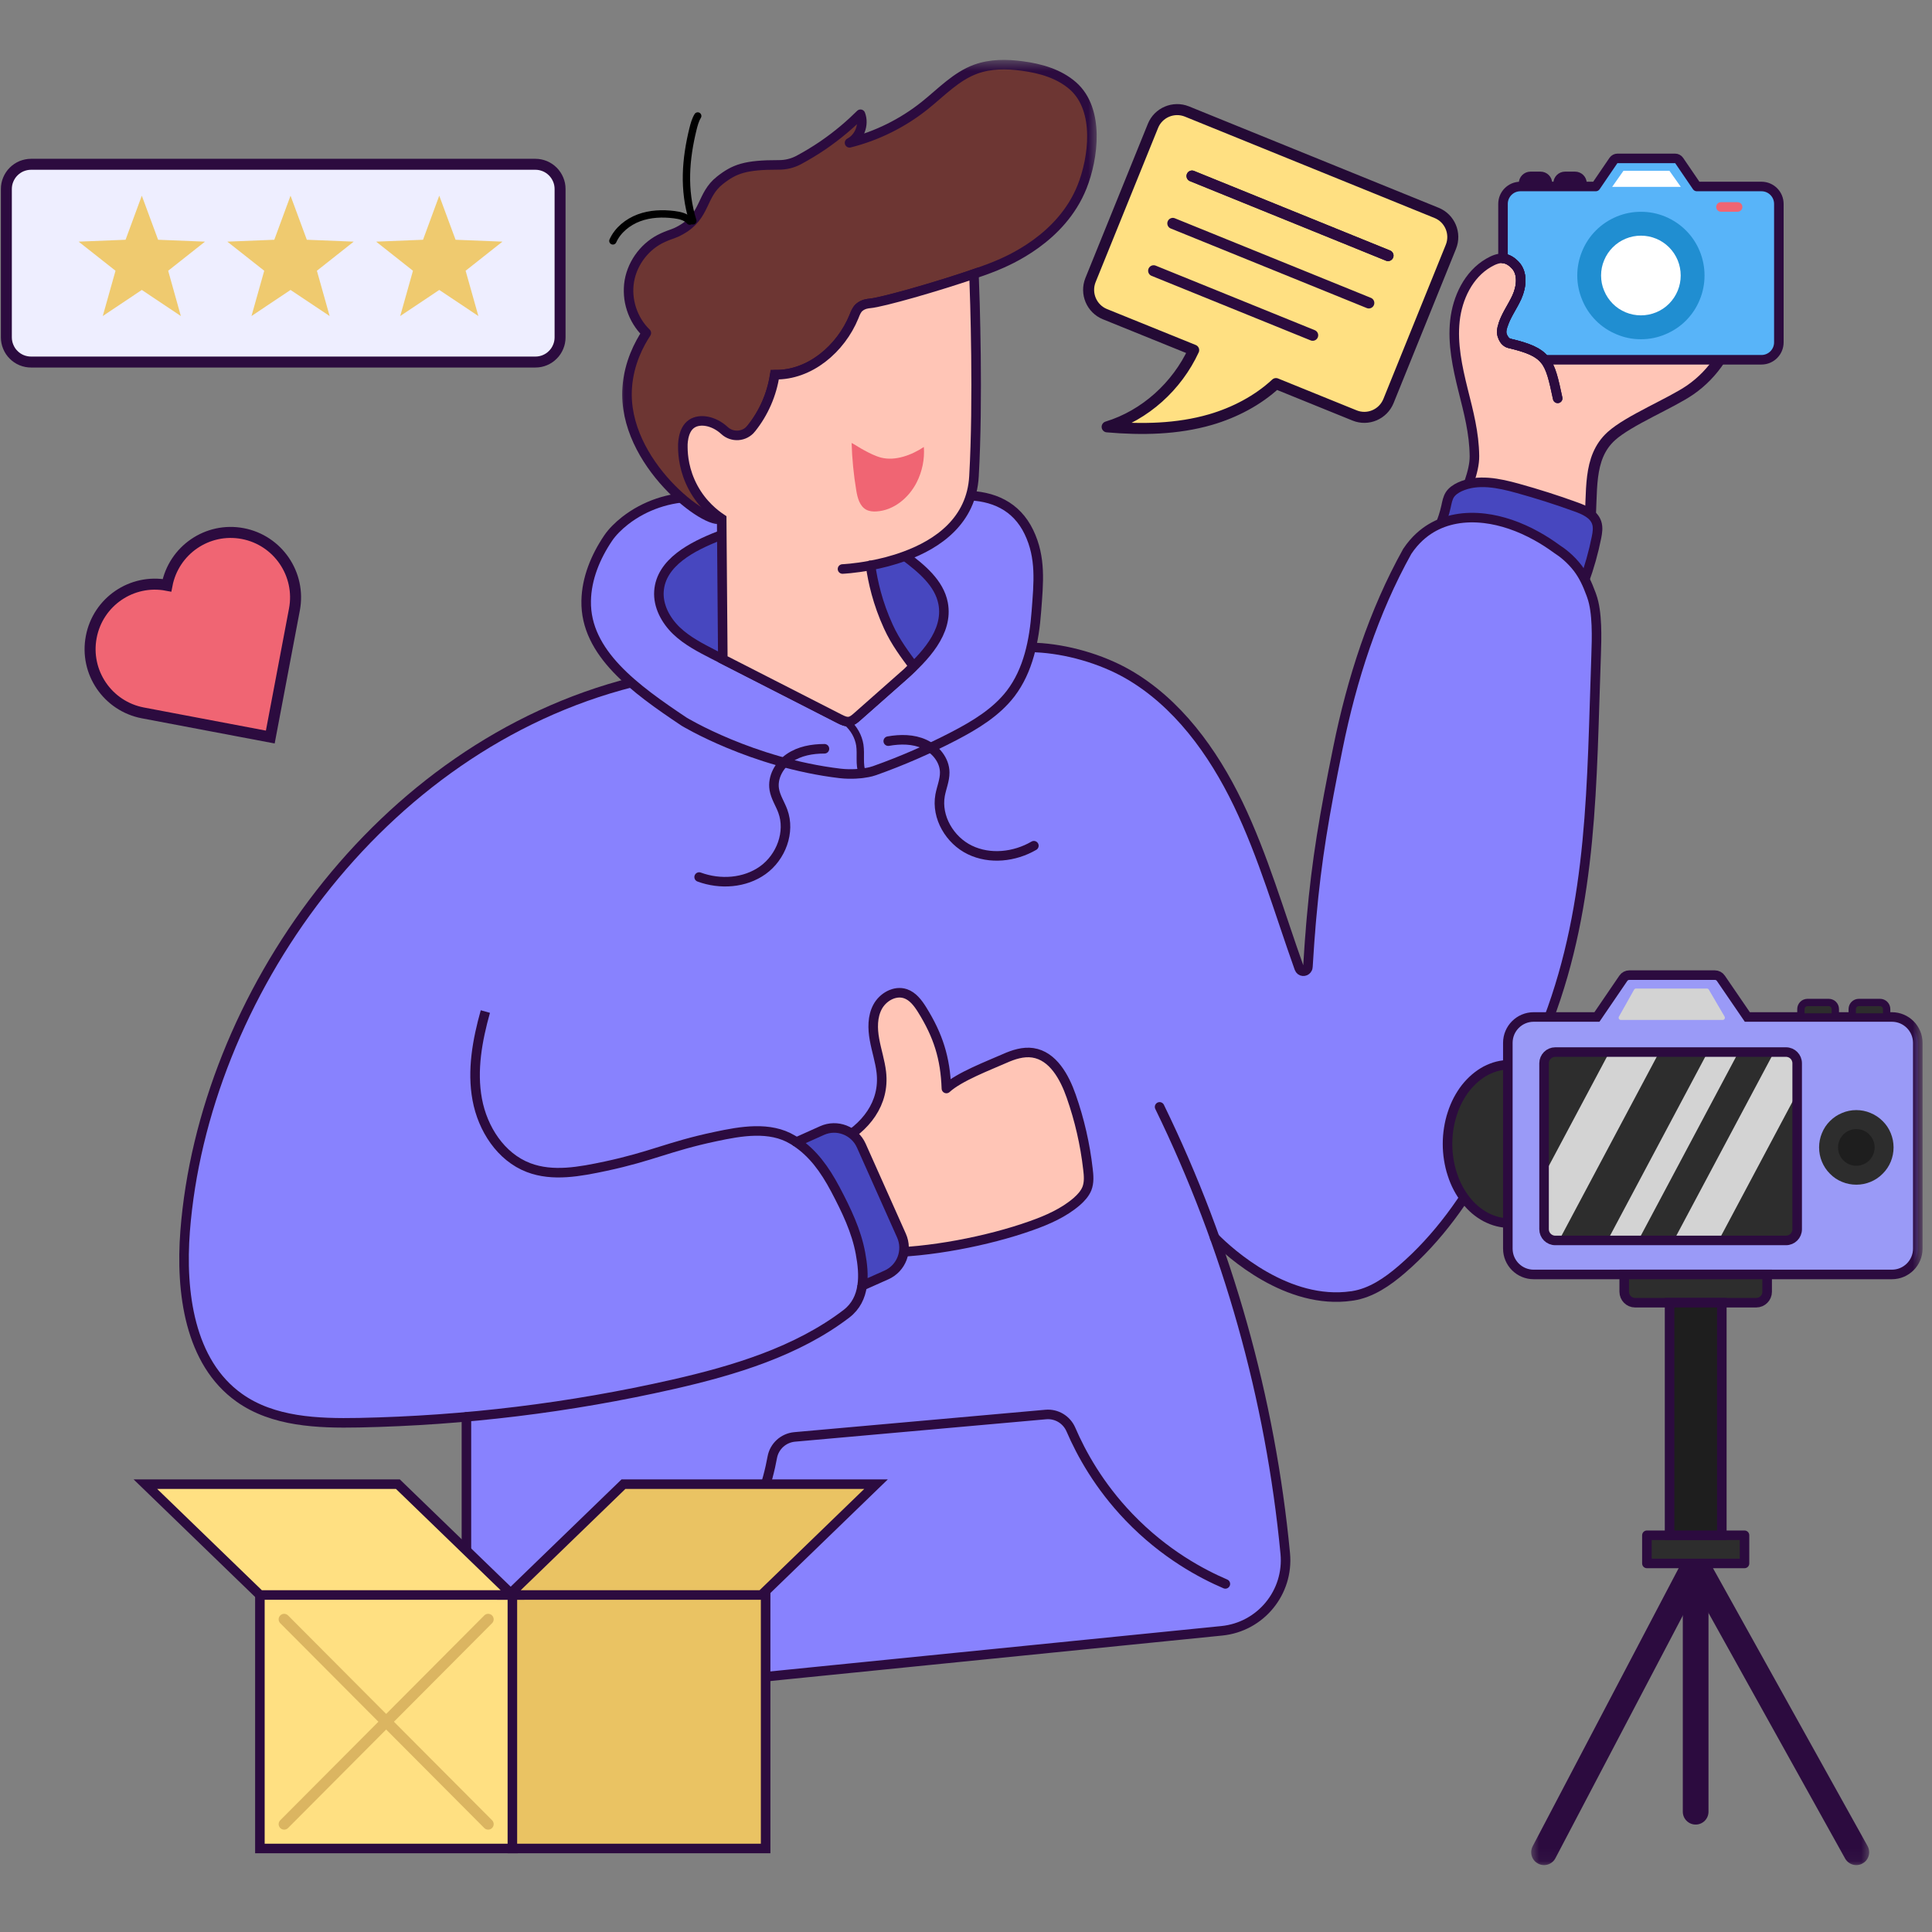 <svg width="150" height="150" viewBox="0 0 150 150" fill="none" xmlns="http://www.w3.org/2000/svg">
<rect x="0" y="0" width="150" height="150" fill="#808080" stroke="none"/>
<path d="M2.411 12.755H41.567C41.822 12.755 42.067 12.807 42.301 12.901C42.536 13 42.744 13.141 42.921 13.318C43.103 13.5 43.239 13.708 43.338 13.943C43.437 14.177 43.484 14.422 43.484 14.677V26.188C43.484 26.443 43.437 26.688 43.338 26.922C43.239 27.162 43.103 27.37 42.921 27.547C42.744 27.729 42.536 27.865 42.301 27.964C42.067 28.062 41.822 28.109 41.567 28.109H2.411C2.161 28.109 1.916 28.062 1.676 27.964C1.442 27.865 1.234 27.729 1.057 27.547C0.874 27.37 0.739 27.162 0.64 26.922C0.541 26.688 0.494 26.443 0.494 26.188V14.677C0.494 14.422 0.541 14.177 0.64 13.943C0.739 13.708 0.874 13.5 1.057 13.318C1.234 13.141 1.442 13 1.676 12.901C1.916 12.807 2.161 12.755 2.411 12.755Z" fill="#EEEEFF" stroke="#2C0B3F" stroke-width="0.851" stroke-linecap="round" stroke-linejoin="round"/>
<path d="M11.01 22.511L14.041 24.537L13.057 21.021L15.916 18.761L12.275 18.615L11.01 15.193L9.749 18.615L6.104 18.761L8.968 21.021L7.979 24.537L11.01 22.511Z" fill="#EFCA6F"/>
<path d="M22.557 22.511L25.593 24.537L24.604 21.021L27.463 18.761L23.822 18.615L22.557 15.193L21.296 18.615L17.65 18.761L20.515 21.021L19.525 24.537L22.557 22.511Z" fill="#EFCA6F"/>
<path d="M34.104 22.511L37.141 24.537L36.151 21.021L39.01 18.761L35.37 18.615L34.104 15.193L32.844 18.615L29.203 18.761L32.062 21.021L31.073 24.537L34.104 22.511Z" fill="#EFCA6F"/>
<path d="M122.797 14.479H121V14.234C121 13.953 121.229 13.724 121.51 13.724H122.286C122.568 13.724 122.797 13.953 122.797 14.234V14.479Z" fill="#0A2333" stroke="#2C0B3F" stroke-width="0.798" stroke-linejoin="round"/>
<path d="M120.115 14.479H118.318V14.234C118.318 13.953 118.548 13.724 118.829 13.724H119.605C119.886 13.724 120.115 13.953 120.115 14.234V14.479Z" fill="#0A2333" stroke="#2C0B3F" stroke-width="0.798" stroke-linejoin="round"/>
<path d="M134.793 23.974C134.589 23.385 133.855 23.099 133.261 23.266C132.777 23.396 132.183 23.708 131.855 24.13C132.334 23.286 132.756 22.401 133.152 21.526C133.475 20.812 133.766 19.88 133.209 19.323C132.73 18.838 131.855 19.005 131.371 19.495C130.933 19.937 130.516 20.562 130.319 21.172C130.543 20.224 130.522 19.229 130.183 18.318C129.975 17.766 129.475 17.177 128.907 17.333C128.621 17.417 128.418 17.672 128.235 17.911C128.136 18.042 127.97 18.255 127.787 18.5C127.933 17.667 127.923 16.786 127.522 16.052C127.35 15.729 127.084 15.432 126.735 15.328C126.199 15.161 125.626 15.484 125.246 15.901C124.86 16.323 124.595 16.844 124.475 17.401C124.371 17.896 124.381 18.406 124.277 18.901C124.126 19.599 123.74 20.234 123.261 20.76C122.24 21.901 120.829 22.594 119.605 23.516C118.548 24.312 117.543 25.328 116.798 26.432C116.704 26.302 116.641 26.141 116.605 25.989C116.569 25.823 116.6 25.646 116.641 25.479C116.855 24.63 117.418 23.911 117.777 23.109C118.136 22.307 118.246 21.26 117.636 20.63C116.98 19.958 116.386 19.989 115.574 20.463C114.016 21.364 113.152 23.172 112.959 24.969C112.766 26.76 113.152 28.557 113.584 30.307C114.022 32.057 114.459 33.661 114.475 35.464C114.49 36.698 113.782 38.203 113.36 39.364L123.418 40.948C123.673 38.276 123.22 35.625 125.105 33.917C126.464 32.687 129.73 31.37 131.24 30.323C133.048 29.073 134.345 27.104 134.787 24.948C134.85 24.625 134.897 24.286 134.793 23.974Z" fill="#FFC5B6"/>
<path d="M131.666 24.391C131.89 23.812 132.661 23.375 133.26 23.208C133.854 23.042 134.588 23.328 134.791 23.917C134.895 24.229 134.848 24.568 134.786 24.891C134.343 27.047 133.046 29.016 131.239 30.266C129.729 31.312 126.463 32.63 125.104 33.859C123.218 35.568 123.671 38.219 123.416 40.891" stroke="#2C0B3F" stroke-width="0.855" stroke-miterlimit="10"/>
<path d="M116.828 26.411C117.578 25.281 118.521 24.276 119.604 23.458C120.828 22.536 122.24 21.844 123.26 20.708C123.74 20.177 124.125 19.542 124.276 18.844C124.38 18.349 124.37 17.838 124.474 17.344C124.594 16.786 124.859 16.266 125.245 15.844C125.625 15.427 126.198 15.104 126.734 15.271C127.083 15.375 127.349 15.672 127.521 15.995C127.979 16.833 127.932 17.865 127.714 18.797C127.276 20.703 126.187 22.453 124.667 23.682" stroke="black" stroke-width="0.741" stroke-linecap="round" stroke-linejoin="round"/>
<path d="M126.047 26.042C127.453 25.271 128.755 24.24 129.589 22.87C130.427 21.505 130.745 19.76 130.182 18.26C129.974 17.708 129.474 17.12 128.906 17.276C128.62 17.359 128.417 17.615 128.234 17.854C127.937 18.245 127.646 19.12 127.505 19.594" fill="white"/>
<path d="M126.047 26.042C127.453 25.271 128.755 24.24 129.589 22.87C130.427 21.505 130.745 19.76 130.182 18.26C129.974 17.708 129.474 17.12 128.906 17.276C128.62 17.359 128.417 17.615 128.234 17.854C127.937 18.245 127.646 19.12 127.505 19.594" stroke="black" stroke-width="0.57" stroke-linecap="round" stroke-linejoin="round"/>
<path d="M128.318 27.901C130.704 26.573 132.021 23.958 133.152 21.469C133.475 20.755 133.766 19.823 133.209 19.266C132.73 18.781 131.855 18.948 131.37 19.438C130.891 19.922 130.438 20.625 130.266 21.286" stroke="black" stroke-width="0.57" stroke-linecap="round" stroke-linejoin="round"/>
<path d="M116.693 26.193C116.792 26.412 116.959 26.604 117.183 26.656C118.657 27.005 119.438 27.333 119.928 27.932H136.761C137.506 27.932 138.11 27.328 138.11 26.578V15.833C138.11 15.083 137.506 14.479 136.761 14.479H131.745L130.37 12.463C130.298 12.359 130.178 12.297 130.053 12.297H125.584C125.459 12.297 125.339 12.359 125.266 12.463L123.891 14.479H118.042C117.298 14.479 116.693 15.083 116.693 15.833V20.062C117.016 20.088 117.318 20.245 117.636 20.573C118.245 21.203 118.136 22.25 117.777 23.052C117.443 23.797 116.938 24.463 116.693 25.24" fill="#58B4F9"/>
<path d="M116.693 26.193C116.792 26.412 116.959 26.604 117.183 26.656C118.657 27.005 119.438 27.333 119.928 27.932H136.761C137.506 27.932 138.11 27.328 138.11 26.578V15.833C138.11 15.083 137.506 14.479 136.761 14.479H131.745L130.37 12.463C130.298 12.359 130.178 12.297 130.053 12.297H125.584C125.459 12.297 125.339 12.359 125.266 12.463L123.891 14.479H118.042C117.298 14.479 116.693 15.083 116.693 15.833V20.062C117.016 20.088 117.318 20.245 117.636 20.573C118.245 21.203 118.136 22.25 117.777 23.052C117.443 23.797 116.938 24.463 116.693 25.24" stroke="#2C0B3F" stroke-width="0.741" stroke-linejoin="round"/>
<path d="M125.166 14.51H130.499L129.614 13.26H126.046L125.166 14.51Z" fill="white"/>
<path d="M132.339 21.391C132.339 22.047 132.214 22.677 131.964 23.281C131.714 23.891 131.36 24.422 130.896 24.891C130.433 25.354 129.896 25.708 129.292 25.958C128.688 26.214 128.058 26.339 127.402 26.339C126.745 26.339 126.115 26.214 125.511 25.958C124.907 25.708 124.37 25.354 123.907 24.891C123.443 24.422 123.089 23.891 122.839 23.281C122.589 22.677 122.459 22.047 122.459 21.391C122.459 20.734 122.589 20.104 122.839 19.495C123.089 18.891 123.443 18.354 123.907 17.891C124.37 17.427 124.907 17.073 125.511 16.818C126.115 16.568 126.745 16.443 127.402 16.443C128.058 16.443 128.688 16.568 129.292 16.818C129.896 17.073 130.433 17.427 130.896 17.891C131.36 18.354 131.714 18.891 131.964 19.495C132.214 20.104 132.339 20.734 132.339 21.391Z" fill="#208ED1"/>
<path d="M130.489 21.391C130.489 21.802 130.411 22.198 130.255 22.573C130.098 22.953 129.874 23.287 129.588 23.578C129.296 23.87 128.963 24.094 128.583 24.25C128.202 24.406 127.812 24.484 127.4 24.484C126.989 24.484 126.598 24.406 126.218 24.25C125.838 24.094 125.505 23.87 125.213 23.578C124.926 23.287 124.702 22.953 124.546 22.573C124.385 22.198 124.307 21.802 124.307 21.391C124.307 20.979 124.385 20.583 124.546 20.203C124.702 19.828 124.926 19.49 125.213 19.203C125.505 18.912 125.838 18.688 126.218 18.531C126.598 18.375 126.989 18.297 127.4 18.297C127.812 18.297 128.202 18.375 128.583 18.531C128.963 18.688 129.296 18.912 129.588 19.203C129.874 19.49 130.098 19.828 130.255 20.203C130.411 20.583 130.489 20.979 130.489 21.391Z" fill="white"/>
<path d="M113.36 39.307C113.782 38.146 114.49 36.641 114.475 35.406C114.454 33.604 114.022 32 113.584 30.25C113.152 28.5 112.766 26.703 112.959 24.911C113.152 23.12 114.016 21.307 115.574 20.406C116.386 19.932 116.98 19.901 117.636 20.573C118.246 21.203 118.136 22.25 117.777 23.052C117.418 23.854 116.855 24.573 116.641 25.422C116.6 25.588 116.569 25.766 116.605 25.932C116.673 26.239 116.876 26.583 117.183 26.656C120.173 27.359 120.313 27.989 120.938 30.927" stroke="#2C0B3F" stroke-width="0.741" stroke-linecap="round" stroke-linejoin="round"/>
<path d="M120.937 30.927C120.62 29.443 120.427 28.547 119.927 27.932C119.437 27.333 118.656 27.005 117.182 26.656C116.958 26.604 116.791 26.412 116.693 26.193C116.651 26.104 116.625 26.016 116.604 25.932C116.568 25.766 116.599 25.588 116.64 25.422C116.656 25.359 116.672 25.297 116.693 25.24C116.937 24.463 117.443 23.797 117.776 23.052C118.135 22.25 118.245 21.203 117.635 20.573C117.318 20.245 117.015 20.088 116.693 20.062" stroke="#2C0B3F" stroke-width="0.741" stroke-linecap="round" stroke-linejoin="round"/>
<path d="M121.521 48.37C122.662 46.302 123.485 44.052 123.949 41.734C124.027 41.349 124.089 40.948 123.964 40.578C123.745 39.917 123.016 39.594 122.36 39.359C120.876 38.818 119.365 38.339 117.844 37.917C116.36 37.505 114.73 37.161 113.334 37.802C113.037 37.943 112.751 38.13 112.568 38.406C112.396 38.677 112.339 39.005 112.271 39.318C112.037 40.38 111.6 41.396 110.99 42.297C114.568 44.177 117.98 46.417 121.521 48.37Z" fill="#4747BF" stroke="#2C0B3F" stroke-width="0.741" stroke-linecap="round" stroke-linejoin="round"/>
<path d="M123.656 46.875C123.515 45.016 122.067 43.349 120.567 42.276C119.296 41.37 117.291 41.068 115.853 40.453C113.406 39.406 110.593 40.422 109.26 42.807C106.65 47.49 104.958 52.734 103.88 58.052C102.541 64.651 101.958 68.338 101.546 75.062C101.525 75.448 101.005 75.542 100.874 75.177C100.869 75.177 100.869 75.172 100.869 75.167C99.338 70.896 98.093 66.495 96.129 62.417C94.166 58.339 91.385 54.531 87.551 52.333C85.473 51.146 82.786 50.38 80.421 50.276L46.9 53.464C29.744 59.401 15.781 77.463 14.374 95.583C14.01 100.318 14.708 105.766 18.572 108.516C21.202 110.391 24.656 110.521 27.88 110.458C30.661 110.401 33.442 110.25 36.213 110.005V126.427C36.213 129.688 39.025 132.234 42.265 131.906L94.864 126.615C97.874 126.312 100.077 123.63 99.786 120.609C98.989 112.25 97.14 103.995 94.307 96.094C96.531 98.292 102.088 101.068 105.025 100.609C106.452 100.385 107.713 99.521 108.827 98.562C114.499 93.688 117.505 86.297 120.202 79.172C123.682 69.969 123.567 60.781 123.921 50.896C123.968 49.552 123.76 48.208 123.656 46.875Z" fill="#8882FE"/>
<path d="M53.912 38.589C51.969 38.599 50.073 39.229 48.537 40.422C48.001 40.844 47.537 41.307 47.219 41.776C46.24 43.224 45.542 44.906 45.511 46.651C45.433 50.703 49.323 53.495 53.115 56.031C53.115 56.031 58.386 59.234 65.219 60.047C66.136 60.156 66.969 60.036 66.969 60.036C67.209 60 67.526 59.964 67.901 59.833C70.026 59.078 72.094 58.177 74.094 57.135C75.719 56.286 77.344 55.307 78.464 53.849C79.834 52.057 80.297 49.729 80.464 47.474C80.631 45.25 80.849 43.307 79.881 41.302C78.912 39.297 77.115 38.474 74.891 38.469L53.912 38.589Z" fill="#8882FE" stroke="#2C0B3F" stroke-width="0.741" stroke-linecap="round" stroke-linejoin="round"/>
<path d="M94.307 96.094C94.312 96.094 94.312 96.094 94.312 96.099C95.49 97.287 99.963 101.344 104.943 100.62C104.969 100.62 105 100.615 105.026 100.609C106.458 100.385 107.714 99.521 108.828 98.562C114.5 93.688 117.505 86.297 120.203 79.172C123.682 69.969 123.568 60.781 123.922 50.896C123.969 49.552 124.036 47.536 123.583 46.281C123.568 46.234 123.552 46.188 123.536 46.146C123.224 45.292 122.917 44.672 122.505 44.125C121.932 43.375 121.302 42.901 120.865 42.62C120.354 42.245 119.833 41.911 119.307 41.62C117.958 40.87 116.578 40.401 115.266 40.245C113.729 40.062 112.292 40.302 111.104 41.016C110.557 41.344 109.875 41.886 109.26 42.807C106.651 47.49 104.958 52.734 103.88 58.052C102.812 63.307 102.229 66.719 101.823 71.292C101.807 71.469 101.792 71.651 101.776 71.833C101.76 72.016 101.75 72.203 101.734 72.391C101.719 72.578 101.703 72.766 101.687 72.958C101.677 73.151 101.661 73.344 101.646 73.542C101.615 74.031 101.578 74.537 101.547 75.062C101.547 75.12 101.531 75.167 101.51 75.208C101.5 75.229 101.49 75.25 101.474 75.266C101.323 75.469 100.979 75.464 100.875 75.177C100.87 75.177 100.87 75.172 100.87 75.167C99.344 70.896 98.088 66.495 96.13 62.417C94.167 58.339 91.385 54.531 87.552 52.333C85.474 51.146 82.787 50.38 80.422 50.276" fill="#8882FE"/>
<path d="M94.307 96.094C94.312 96.094 94.312 96.094 94.312 96.099C95.49 97.287 99.963 101.344 104.943 100.62C104.969 100.62 105 100.615 105.026 100.609C106.458 100.385 107.714 99.521 108.828 98.562C114.5 93.688 117.505 86.297 120.203 79.172C123.682 69.969 123.568 60.781 123.922 50.896C123.969 49.552 124.036 47.536 123.583 46.281C123.568 46.234 123.552 46.188 123.536 46.146C123.224 45.292 122.917 44.672 122.505 44.125C121.932 43.375 121.302 42.901 120.865 42.62C120.354 42.245 119.833 41.911 119.307 41.62C117.958 40.87 116.578 40.401 115.266 40.245C113.729 40.062 112.292 40.302 111.104 41.016C110.557 41.344 109.875 41.886 109.26 42.807C106.651 47.49 104.958 52.734 103.88 58.052C102.812 63.307 102.229 66.719 101.823 71.292C101.807 71.469 101.792 71.651 101.776 71.833C101.76 72.016 101.75 72.203 101.734 72.391C101.719 72.578 101.703 72.766 101.687 72.958C101.677 73.151 101.661 73.344 101.646 73.542C101.615 74.031 101.578 74.537 101.547 75.062C101.547 75.12 101.531 75.167 101.51 75.208C101.5 75.229 101.49 75.25 101.474 75.266C101.323 75.469 100.979 75.464 100.875 75.177C100.87 75.177 100.87 75.172 100.87 75.167C99.344 70.896 98.088 66.495 96.13 62.417C94.167 58.339 91.385 54.531 87.552 52.333C85.474 51.146 82.787 50.38 80.422 50.276" stroke="#2C0B3F" stroke-width="0.741" stroke-linecap="round" stroke-linejoin="round"/>
<path d="M49.103 52.974C29.359 57.974 15.781 77.463 14.374 95.583C14.01 100.318 14.708 105.766 18.572 108.516C21.202 110.391 24.655 110.521 27.88 110.458C36.077 110.292 44.26 109.297 52.26 107.479C57.01 106.401 61.895 104.922 65.718 102C66.458 101.432 66.812 100.672 66.937 99.828" stroke="#2C0B3F" stroke-width="0.741" stroke-miterlimit="10"/>
<path d="M37.683 78.536C37.063 80.755 36.631 83.099 37.053 85.365C37.47 87.635 38.881 89.828 41.032 90.651C42.923 91.375 45.037 90.963 47.022 90.542C50.615 89.776 51.928 89.01 55.522 88.25C57.532 87.818 59.772 87.427 61.532 88.484C61.636 88.542 61.735 88.604 61.829 88.672" stroke="#2C0B3F" stroke-width="0.741" stroke-miterlimit="10"/>
<path d="M65.057 88.682C67.208 87.568 68.703 85.661 68.426 83.25C68.328 82.391 68.046 81.562 67.895 80.708C67.739 79.854 67.728 78.932 68.135 78.172C68.546 77.406 69.473 76.875 70.296 77.151C70.869 77.344 71.265 77.87 71.588 78.385C72.838 80.396 73.395 82.135 73.478 84.51C74.473 83.594 76.765 82.729 77.999 82.182C78.687 81.875 79.442 81.63 80.187 81.74C81.749 81.974 82.65 83.62 83.171 85.115C83.812 86.943 84.249 88.844 84.468 90.771C84.531 91.281 84.572 91.812 84.385 92.286C84.223 92.682 83.921 93.005 83.603 93.286C82.588 94.161 81.333 94.713 80.067 95.161C76.713 96.359 72.051 97.26 68.494 97.245" fill="#FFC5B6"/>
<path d="M65.057 88.682C67.208 87.568 68.703 85.661 68.426 83.25C68.328 82.391 68.046 81.562 67.895 80.708C67.739 79.854 67.728 78.932 68.135 78.172C68.546 77.406 69.473 76.875 70.296 77.151C70.869 77.344 71.265 77.87 71.588 78.385C72.838 80.396 73.395 82.135 73.478 84.51C74.473 83.594 76.765 82.729 77.999 82.182C78.687 81.875 79.442 81.63 80.187 81.74C81.749 81.974 82.65 83.62 83.171 85.115C83.812 86.943 84.249 88.844 84.468 90.771C84.531 91.281 84.572 91.812 84.385 92.286C84.223 92.682 83.921 93.005 83.603 93.286C82.588 94.161 81.333 94.713 80.067 95.161C76.713 96.359 72.051 97.26 68.494 97.245" stroke="#2C0B3F" stroke-width="0.741" stroke-linecap="round" stroke-linejoin="round"/>
<path d="M36.213 110.005V126.427C36.213 129.687 39.025 132.234 42.265 131.906L94.864 126.615C97.874 126.312 100.077 123.63 99.786 120.609C98.64 108.594 95.322 96.787 90.031 85.938" stroke="#2C0B3F" stroke-width="0.741" stroke-linecap="round" stroke-linejoin="round"/>
<path d="M49.412 126.766C50.954 126.052 54.339 124.234 56.985 120.375C58.844 117.672 59.62 115.005 59.959 113.146C60.115 112.286 60.829 111.641 61.699 111.562L81.188 109.823C82.027 109.745 82.813 110.219 83.147 110.995C83.948 112.854 85.323 115.359 87.652 117.786C90.428 120.682 93.35 122.208 95.136 122.974" stroke="#2C0B3F" stroke-width="0.741" stroke-linecap="round" stroke-linejoin="round"/>
<path d="M20.178 123.833H39.834V143.516H20.178V123.833Z" fill="#FFE082" stroke="#2C0B3F" stroke-width="0.741" stroke-miterlimit="10"/>
<path d="M39.781 123.833H59.443V143.516H39.781V123.833Z" fill="#EAC363" stroke="#2C0B3F" stroke-width="0.741" stroke-miterlimit="10"/>
<path d="M39.782 123.833H20.178L11.287 115.229H30.891L39.782 123.833Z" fill="#FFE082" stroke="#2C0B3F" stroke-width="0.741" stroke-miterlimit="10"/>
<path d="M39.516 123.833H59.125L68.016 115.229H48.406L39.516 123.833Z" fill="#EAC363" stroke="#2C0B3F" stroke-width="0.741" stroke-miterlimit="10"/>
<mask id="mask0_78_595" style="mask-type:luminance" maskUnits="userSpaceOnUse" x="9" y="113" width="42" height="32">
<path d="M9.334 113.333H50.667V144.948H9.334V113.333Z" fill="white"/>
</mask>
<g mask="url(#mask0_78_595)">
<path d="M22.062 125.724L37.901 141.625" stroke="#DBB561" stroke-width="0.855" stroke-miterlimit="10" stroke-linecap="round"/>
<path d="M37.901 125.724L22.062 141.625" stroke="#DBB561" stroke-width="0.855" stroke-miterlimit="10" stroke-linecap="round"/>
</g>
<path d="M65.766 56.083C66.302 56.557 66.651 57.188 66.755 57.844C66.865 58.573 66.682 59.339 66.948 60.036" stroke="#2C0B3F" stroke-width="0.57" stroke-miterlimit="10"/>
<path d="M55.817 41.609C53.734 42.422 51.312 43.672 51.161 45.906C51.083 47.057 51.692 48.172 52.52 48.969C53.354 49.766 54.401 50.302 55.427 50.828C58.677 52.49 61.927 54.151 65.182 55.812C65.416 55.932 65.677 56.057 65.937 56.016C66.171 55.979 66.364 55.812 66.541 55.656C67.724 54.615 68.901 53.573 70.078 52.531C71.781 51.031 73.645 49.083 73.224 46.849C72.921 45.255 71.536 44.135 70.239 43.156L55.817 41.609Z" fill="#4747BF" stroke="#2C0B3F" stroke-width="0.741" stroke-linecap="round" stroke-linejoin="round"/>
<mask id="mask1_78_595" style="mask-type:luminance" maskUnits="userSpaceOnUse" x="48" y="4" width="38" height="38">
<path d="M48 4.573H85.333V41.333H48V4.573Z" fill="white"/>
</mask>
<g mask="url(#mask1_78_595)">
<path d="M62.015 12.422C61.536 12.677 60.999 12.807 60.458 12.802C57.874 12.797 57.026 13.109 55.895 14C54.427 15.151 54.807 16.755 52.895 17.838C52.244 18.208 52.213 18.114 51.474 18.448C50.13 19.047 49.119 20.349 48.864 21.807C48.609 23.26 49.119 24.828 50.182 25.854C49.64 26.682 48.828 28.167 48.697 30.104C48.291 35.937 54.974 40.901 56.031 40.276C56.947 39.729 54.484 34.229 55.494 33.802C55.869 33.641 56.161 34.51 56.968 34.359C57.499 34.26 57.859 33.849 58.333 33.26C59.296 32.062 59.927 30.609 60.151 29.088C62.854 29.151 65.276 27.083 66.302 24.578C66.401 24.328 66.499 24.057 66.703 23.875C67.026 23.588 67.432 23.568 67.531 23.557C68.765 23.448 75.083 21.568 77.312 20.646C78.281 20.245 82.406 18.531 84.01 14.505C84.89 12.297 85.406 8.526 83.307 6.672C82.229 5.724 80.786 5.312 79.364 5.125C78.161 4.963 76.911 4.953 75.77 5.365C74.229 5.922 73.072 7.177 71.791 8.198C70.083 9.562 68.078 10.557 65.958 11.088C66.729 10.693 67.119 9.677 66.807 8.87C66.046 9.625 65.078 10.474 63.874 11.297C63.229 11.734 62.604 12.104 62.015 12.422Z" fill="#6D3633" stroke="#2C0B3F" stroke-width="0.741" stroke-linejoin="round"/>
</g>
<path d="M122.025 88.812C122.025 89.219 121.994 89.615 121.932 90.01C121.869 90.406 121.775 90.792 121.656 91.167C121.536 91.536 121.385 91.896 121.213 92.229C121.036 92.562 120.838 92.875 120.614 93.161C120.39 93.448 120.145 93.703 119.88 93.927C119.619 94.151 119.343 94.338 119.051 94.495C118.755 94.646 118.458 94.766 118.145 94.844C117.833 94.922 117.52 94.963 117.202 94.963C116.89 94.963 116.577 94.922 116.265 94.844C115.952 94.766 115.656 94.646 115.359 94.495C115.067 94.338 114.791 94.151 114.525 93.927C114.265 93.703 114.02 93.448 113.796 93.161C113.572 92.875 113.374 92.562 113.197 92.229C113.02 91.896 112.874 91.536 112.755 91.167C112.63 90.792 112.541 90.406 112.479 90.01C112.416 89.615 112.385 89.219 112.385 88.812C112.385 88.411 112.416 88.01 112.479 87.615C112.541 87.219 112.63 86.833 112.755 86.458C112.874 86.088 113.02 85.734 113.197 85.396C113.374 85.062 113.572 84.75 113.796 84.463C114.02 84.182 114.265 83.927 114.525 83.703C114.791 83.479 115.067 83.286 115.359 83.13C115.656 82.979 115.952 82.859 116.265 82.781C116.577 82.703 116.89 82.667 117.202 82.667C117.52 82.667 117.833 82.703 118.145 82.781C118.458 82.859 118.755 82.979 119.051 83.13C119.343 83.286 119.619 83.479 119.88 83.703C120.145 83.927 120.39 84.182 120.614 84.463C120.838 84.75 121.036 85.062 121.213 85.396C121.385 85.734 121.536 86.088 121.656 86.458C121.775 86.833 121.869 87.219 121.932 87.615C121.994 88.01 122.025 88.411 122.025 88.812Z" fill="#2D2D2D" stroke="#2C0B3F" stroke-width="0.741" stroke-miterlimit="10"/>
<path d="M47.584 18.703C47.964 17.859 48.745 17.234 49.61 16.911C50.48 16.588 51.433 16.552 52.35 16.667C52.792 16.724 53.261 16.828 53.553 17.167" stroke="black" stroke-width="0.57" stroke-miterlimit="10" stroke-linecap="round"/>
<mask id="mask2_78_595" style="mask-type:luminance" maskUnits="userSpaceOnUse" x="44" y="4" width="19" height="22">
<path d="M44 4.573H62.667V25.333H44V4.573Z" fill="white"/>
</mask>
<g mask="url(#mask2_78_595)">
<path d="M54.171 9.005C53.984 9.312 53.89 9.667 53.801 10.021C53.234 12.333 53.031 14.724 53.791 17.146" stroke="black" stroke-width="0.57" stroke-miterlimit="10" stroke-linecap="round"/>
</g>
<path d="M65.412 44.177C65.412 44.177 66.318 44.141 67.589 43.901C68.386 43.75 69.318 43.526 70.266 43.172C72.803 42.24 75.428 40.438 75.62 36.979C75.959 31.011 75.693 23.151 75.62 21.271C72.824 22.234 68.527 23.469 67.532 23.557C67.433 23.568 67.027 23.589 66.704 23.875C66.501 24.057 66.402 24.328 66.303 24.578C65.277 27.083 62.855 29.151 60.152 29.089C59.928 30.609 59.297 32.062 58.334 33.261C58.329 33.266 58.324 33.271 58.324 33.276C57.803 33.917 56.855 33.984 56.251 33.427C55.402 32.646 54.334 32.49 53.719 32.891C52.959 33.38 53.011 34.651 53.016 34.75C53.022 35.349 53.115 36.557 53.818 37.859C54.532 39.188 55.522 39.938 56.032 40.276C56.032 40.729 56.037 41.182 56.042 41.636C56.068 44.818 56.094 48 56.12 51.182C59.141 52.724 62.162 54.271 65.183 55.812C65.417 55.932 65.678 56.057 65.938 56.016C66.172 55.979 66.365 55.812 66.542 55.656C67.725 54.615 68.902 53.573 70.079 52.531C70.199 52.427 70.318 52.323 70.438 52.214C70.693 51.969 70.881 51.776 70.917 51.714C70.334 50.922 69.532 49.886 68.969 48.641C68.136 46.823 67.766 45.156 67.589 43.901C67.584 43.891 67.584 43.886 67.584 43.88" fill="#FFC5B6"/>
<path d="M65.412 44.177C65.412 44.177 66.318 44.141 67.589 43.901M67.589 43.901C68.386 43.75 69.318 43.526 70.266 43.172C72.803 42.24 75.428 40.438 75.62 36.979C75.959 31.011 75.693 23.151 75.62 21.271C72.824 22.234 68.527 23.469 67.532 23.557C67.433 23.568 67.027 23.589 66.704 23.875C66.501 24.057 66.402 24.328 66.303 24.578C65.277 27.083 62.855 29.151 60.152 29.089C59.928 30.609 59.297 32.062 58.334 33.261C58.329 33.266 58.324 33.271 58.324 33.276C57.803 33.917 56.855 33.984 56.251 33.427C55.402 32.646 54.334 32.49 53.719 32.891C52.959 33.38 53.011 34.651 53.016 34.75C53.022 35.349 53.115 36.557 53.818 37.859C54.532 39.188 55.522 39.938 56.032 40.276C56.032 40.729 56.037 41.182 56.042 41.636C56.068 44.818 56.094 48 56.12 51.182C59.141 52.724 62.162 54.271 65.183 55.812C65.417 55.932 65.678 56.057 65.938 56.016C66.172 55.979 66.365 55.812 66.542 55.656C67.725 54.615 68.902 53.573 70.079 52.531C70.199 52.427 70.318 52.323 70.438 52.214C70.693 51.969 70.881 51.776 70.917 51.714C70.334 50.922 69.532 49.886 68.969 48.641C68.136 46.823 67.766 45.156 67.589 43.901ZM67.589 43.901C67.584 43.891 67.584 43.886 67.584 43.88" stroke="#2C0B3F" stroke-width="0.741" stroke-miterlimit="10" stroke-linecap="round"/>
<path d="M71.728 34.703C71.796 35.641 71.603 36.599 71.176 37.443C70.567 38.646 69.395 39.63 68.046 39.708C67.781 39.724 67.505 39.703 67.265 39.578C66.744 39.307 66.572 38.646 66.478 38.062C66.275 36.849 66.156 35.62 66.119 34.391C66.458 34.568 66.765 34.786 67.103 34.964C67.525 35.188 67.953 35.411 68.416 35.531C69.52 35.807 70.781 35.333 71.728 34.703Z" fill="#F06573"/>
<path d="M68.828 98.984L66.938 99.828C67.057 99.036 66.969 98.167 66.807 97.302C66.49 95.578 65.724 93.984 64.854 92.333C64.01 90.745 63.094 89.516 61.828 88.672L63.823 87.776C64.984 87.255 66.349 87.781 66.87 88.943L69.99 95.932C70.51 97.099 69.99 98.463 68.828 98.984Z" fill="#4747BF" stroke="#2C0B3F" stroke-width="0.741" stroke-linecap="round" stroke-linejoin="round"/>
<path d="M133.615 16.068H134.907" stroke="#F06573" stroke-width="0.741" stroke-miterlimit="10" stroke-linecap="round"/>
<path d="M135.662 78.958L133.61 75.958C133.506 75.802 133.329 75.708 133.141 75.708H126.501C126.313 75.708 126.136 75.802 126.032 75.958L123.985 78.958H119.074C117.964 78.958 117.068 79.859 117.068 80.969V96.943C117.068 98.052 117.964 98.948 119.074 98.948H146.886C147.995 98.948 148.896 98.052 148.896 96.943V80.969C148.896 79.859 147.995 78.958 146.886 78.958H135.662Z" fill="#9A9AF7"/>
<mask id="mask3_78_595" style="mask-type:luminance" maskUnits="userSpaceOnUse" x="105" y="64" width="45" height="47">
<path d="M105.334 64H149.339V110.667H105.334V64Z" fill="white"/>
</mask>
<g mask="url(#mask3_78_595)">
<path d="M135.662 78.958L133.61 75.958C133.506 75.802 133.329 75.708 133.141 75.708H126.501C126.313 75.708 126.136 75.802 126.032 75.958L123.985 78.958H119.074C117.964 78.958 117.068 79.859 117.068 80.969V96.943C117.068 98.052 117.964 98.948 119.074 98.948H146.886C147.995 98.948 148.896 98.052 148.896 96.943V80.969C148.896 79.859 147.995 78.958 146.886 78.958H135.662Z" stroke="#2C0B3F" stroke-width="0.741" stroke-miterlimit="10"/>
</g>
<path d="M147.016 89.083C147.016 89.469 146.943 89.838 146.797 90.193C146.651 90.547 146.443 90.859 146.167 91.13C145.896 91.406 145.583 91.615 145.229 91.76C144.875 91.906 144.505 91.979 144.125 91.979C143.74 91.979 143.37 91.906 143.016 91.76C142.661 91.615 142.349 91.406 142.078 91.13C141.807 90.859 141.599 90.547 141.453 90.193C141.307 89.838 141.234 89.469 141.234 89.083C141.234 88.703 141.307 88.333 141.453 87.979C141.599 87.62 141.807 87.307 142.078 87.037C142.349 86.766 142.661 86.557 143.016 86.412C143.37 86.26 143.74 86.188 144.125 86.188C144.505 86.188 144.875 86.26 145.229 86.412C145.583 86.557 145.896 86.766 146.167 87.037C146.443 87.307 146.651 87.62 146.797 87.979C146.943 88.333 147.016 88.703 147.016 89.083Z" fill="#2D2D2D"/>
<path d="M145.547 89.083C145.547 89.276 145.51 89.453 145.438 89.63C145.365 89.802 145.26 89.958 145.13 90.089C144.995 90.224 144.844 90.328 144.667 90.401C144.495 90.474 144.312 90.51 144.125 90.51C143.938 90.51 143.755 90.474 143.578 90.401C143.406 90.328 143.25 90.224 143.12 90.089C142.984 89.958 142.885 89.802 142.812 89.63C142.74 89.453 142.703 89.276 142.703 89.083C142.703 88.896 142.74 88.714 142.812 88.542C142.885 88.365 142.984 88.214 143.12 88.078C143.25 87.943 143.406 87.844 143.578 87.771C143.755 87.698 143.938 87.662 144.125 87.662C144.312 87.662 144.495 87.698 144.667 87.771C144.844 87.844 144.995 87.943 145.13 88.078C145.26 88.214 145.365 88.365 145.438 88.542C145.51 88.714 145.547 88.896 145.547 89.083Z" fill="#1E1E1E"/>
<path d="M140.333 77.833H141.984C142.265 77.833 142.494 78.062 142.494 78.344V78.958H139.822V78.344C139.822 78.062 140.051 77.833 140.333 77.833Z" fill="#2D2D2D"/>
<mask id="mask4_78_595" style="mask-type:luminance" maskUnits="userSpaceOnUse" x="130" y="69" width="20" height="19">
<path d="M130.666 69.333H149.338V88H130.666V69.333Z" fill="white"/>
</mask>
<g mask="url(#mask4_78_595)">
<path d="M140.333 77.833H141.984C142.265 77.833 142.494 78.062 142.494 78.344V78.958H139.822V78.344C139.822 78.062 140.051 77.833 140.333 77.833Z" stroke="#2C0B3F" stroke-width="0.57" stroke-miterlimit="10"/>
</g>
<path d="M144.317 77.833H145.968C146.249 77.833 146.479 78.062 146.479 78.344V78.958H143.807V78.344C143.807 78.062 144.036 77.833 144.317 77.833Z" fill="#2D2D2D"/>
<mask id="mask5_78_595" style="mask-type:luminance" maskUnits="userSpaceOnUse" x="134" y="69" width="16" height="19">
<path d="M134.666 69.333H149.338V88H134.666V69.333Z" fill="white"/>
</mask>
<g mask="url(#mask5_78_595)">
<path d="M144.317 77.833H145.968C146.249 77.833 146.479 78.062 146.479 78.344V78.958H143.807V78.344C143.807 78.062 144.036 77.833 144.317 77.833Z" stroke="#2C0B3F" stroke-width="0.57" stroke-miterlimit="10"/>
</g>
<path d="M126.104 98.948H137.202V100.292C137.202 100.76 136.822 101.141 136.354 101.141H126.947C126.484 101.141 126.104 100.76 126.104 100.292V98.948Z" fill="#2D2D2D" stroke="#2C0B3F" stroke-width="0.741" stroke-miterlimit="10"/>
<mask id="mask6_78_595" style="mask-type:luminance" maskUnits="userSpaceOnUse" x="118" y="120" width="28" height="25">
<path d="M118.666 120H145.333V144.948H118.666V120Z" fill="white"/>
</mask>
<g mask="url(#mask6_78_595)">
<path d="M119.879 143.807L131.65 121.385L144.124 143.807" stroke="#2C0B3F" stroke-width="1.995" stroke-linecap="round" stroke-linejoin="round"/>
</g>
<path d="M131.65 121.385V140.661" stroke="#2C0B3F" stroke-width="1.995" stroke-linecap="round" stroke-linejoin="round"/>
<path d="M127.865 119.198H135.443V121.385H127.865V119.198Z" fill="#2D2D2D" stroke="#2C0B3F" stroke-width="0.741" stroke-linejoin="round"/>
<path d="M129.625 101.141H133.682V119.198H129.625V101.141Z" fill="#1E1E1E" stroke="#2C0B3F" stroke-width="0.741" stroke-miterlimit="10"/>
<path d="M139.532 82.552V95.438C139.532 95.917 139.146 96.307 138.662 96.307H120.751C120.271 96.307 119.881 95.917 119.881 95.438V82.552C119.881 82.073 120.271 81.682 120.751 81.682H138.662C139.146 81.682 139.532 82.073 139.532 82.552Z" fill="#2D2D2D"/>
<path d="M128.824 81.682L121.042 96.307H120.751C120.271 96.307 119.881 95.917 119.881 95.438V91.213L124.954 81.682H128.824Z" fill="#D3D3D3"/>
<path d="M134.979 81.682L127.197 96.307H124.807L132.588 81.682H134.979Z" fill="#D3D3D3"/>
<path d="M139.531 82.552V84.854L133.438 96.307H129.953L137.74 81.682H138.661C139.146 81.682 139.531 82.073 139.531 82.552Z" fill="#D3D3D3"/>
<mask id="mask7_78_595" style="mask-type:luminance" maskUnits="userSpaceOnUse" x="109" y="70" width="41" height="38">
<path d="M109.334 70.667H149.339V108H109.334V70.667Z" fill="white"/>
</mask>
<g mask="url(#mask7_78_595)">
<path d="M139.532 82.552V95.438C139.532 95.917 139.146 96.307 138.662 96.307H120.751C120.271 96.307 119.881 95.917 119.881 95.438V82.552C119.881 82.073 120.271 81.682 120.751 81.682H138.662C139.146 81.682 139.532 82.073 139.532 82.552Z" stroke="#2C0B3F" stroke-width="0.741" stroke-miterlimit="10"/>
</g>
<path d="M54.281 68.094C55.906 68.693 57.833 68.568 59.234 67.557C60.641 66.547 61.375 64.599 60.776 62.974C60.568 62.406 60.214 61.891 60.115 61.292C59.958 60.349 60.5 59.385 61.286 58.849C62.073 58.307 63.057 58.135 64.01 58.135" stroke="#2C0B3F" stroke-width="0.741" stroke-miterlimit="10" stroke-linecap="round"/>
<path d="M80.27 65.661C78.775 66.531 76.859 66.745 75.301 65.99C73.744 65.24 72.682 63.448 72.989 61.745C73.098 61.151 73.353 60.578 73.348 59.974C73.343 59.021 72.64 58.167 71.77 57.771C70.906 57.375 69.906 57.375 68.963 57.542" stroke="#2C0B3F" stroke-width="0.741" stroke-miterlimit="10" stroke-linecap="round"/>
<path d="M133.75 79.188H125.844C125.714 79.188 125.631 79.047 125.693 78.932L126.87 76.838C126.901 76.781 126.959 76.75 127.016 76.75H132.526C132.584 76.75 132.641 76.781 132.672 76.833L133.896 78.927C133.964 79.042 133.881 79.188 133.75 79.188Z" fill="#D3D3D3"/>
<path d="M111.531 16.526L92.151 8.656C91.114 8.24 89.932 8.74 89.515 9.776L84.666 21.745C84.25 22.787 84.75 23.969 85.786 24.391L92.677 27.182C91.385 29.979 88.911 32.24 85.958 33.141C88.646 33.375 91.395 33.328 93.984 32.578C95.854 32.031 97.645 31.099 99.067 29.781L105.166 32.255C106.203 32.677 107.38 32.172 107.802 31.135L112.646 19.167C113.067 18.13 112.567 16.943 111.531 16.526Z" fill="#FFE082" stroke="#240A35" stroke-width="0.855" stroke-linejoin="round"/>
<mask id="mask8_78_595" style="mask-type:luminance" maskUnits="userSpaceOnUse" x="80" y="4" width="40" height="28">
<path d="M80 4.573H120V32H80V4.573Z" fill="white"/>
</mask>
<g mask="url(#mask8_78_595)">
<path d="M92.547 13.667L107.766 19.844" stroke="#2C0B3F" stroke-width="0.855" stroke-miterlimit="10" stroke-linecap="round"/>
<path d="M92.547 13.667L107.766 19.844" stroke="#2C0B3F" stroke-width="0.855" stroke-miterlimit="10" stroke-linecap="round"/>
</g>
<mask id="mask9_78_595" style="mask-type:luminance" maskUnits="userSpaceOnUse" x="78" y="4" width="41" height="32">
<path d="M78.666 4.573H118.666V36H78.666V4.573Z" fill="white"/>
</mask>
<g mask="url(#mask9_78_595)">
<path d="M91.057 17.344L106.275 23.521" stroke="#2C0B3F" stroke-width="0.855" stroke-miterlimit="10" stroke-linecap="round"/>
</g>
<path d="M89.568 21.021L101.917 26.031" stroke="#2C0B3F" stroke-width="0.855" stroke-miterlimit="10" stroke-linecap="round"/>
<path d="M12.964 45.443C10.235 44.922 7.6 46.719 7.084 49.458C6.563 52.193 8.36 54.828 11.089 55.349L20.985 57.224L22.86 47.318C23.376 44.583 21.579 41.948 18.85 41.427C16.115 40.906 13.485 42.708 12.964 45.443Z" fill="#F06573" stroke="#2C0B3F" stroke-width="0.855" stroke-miterlimit="10"/>
</svg>
